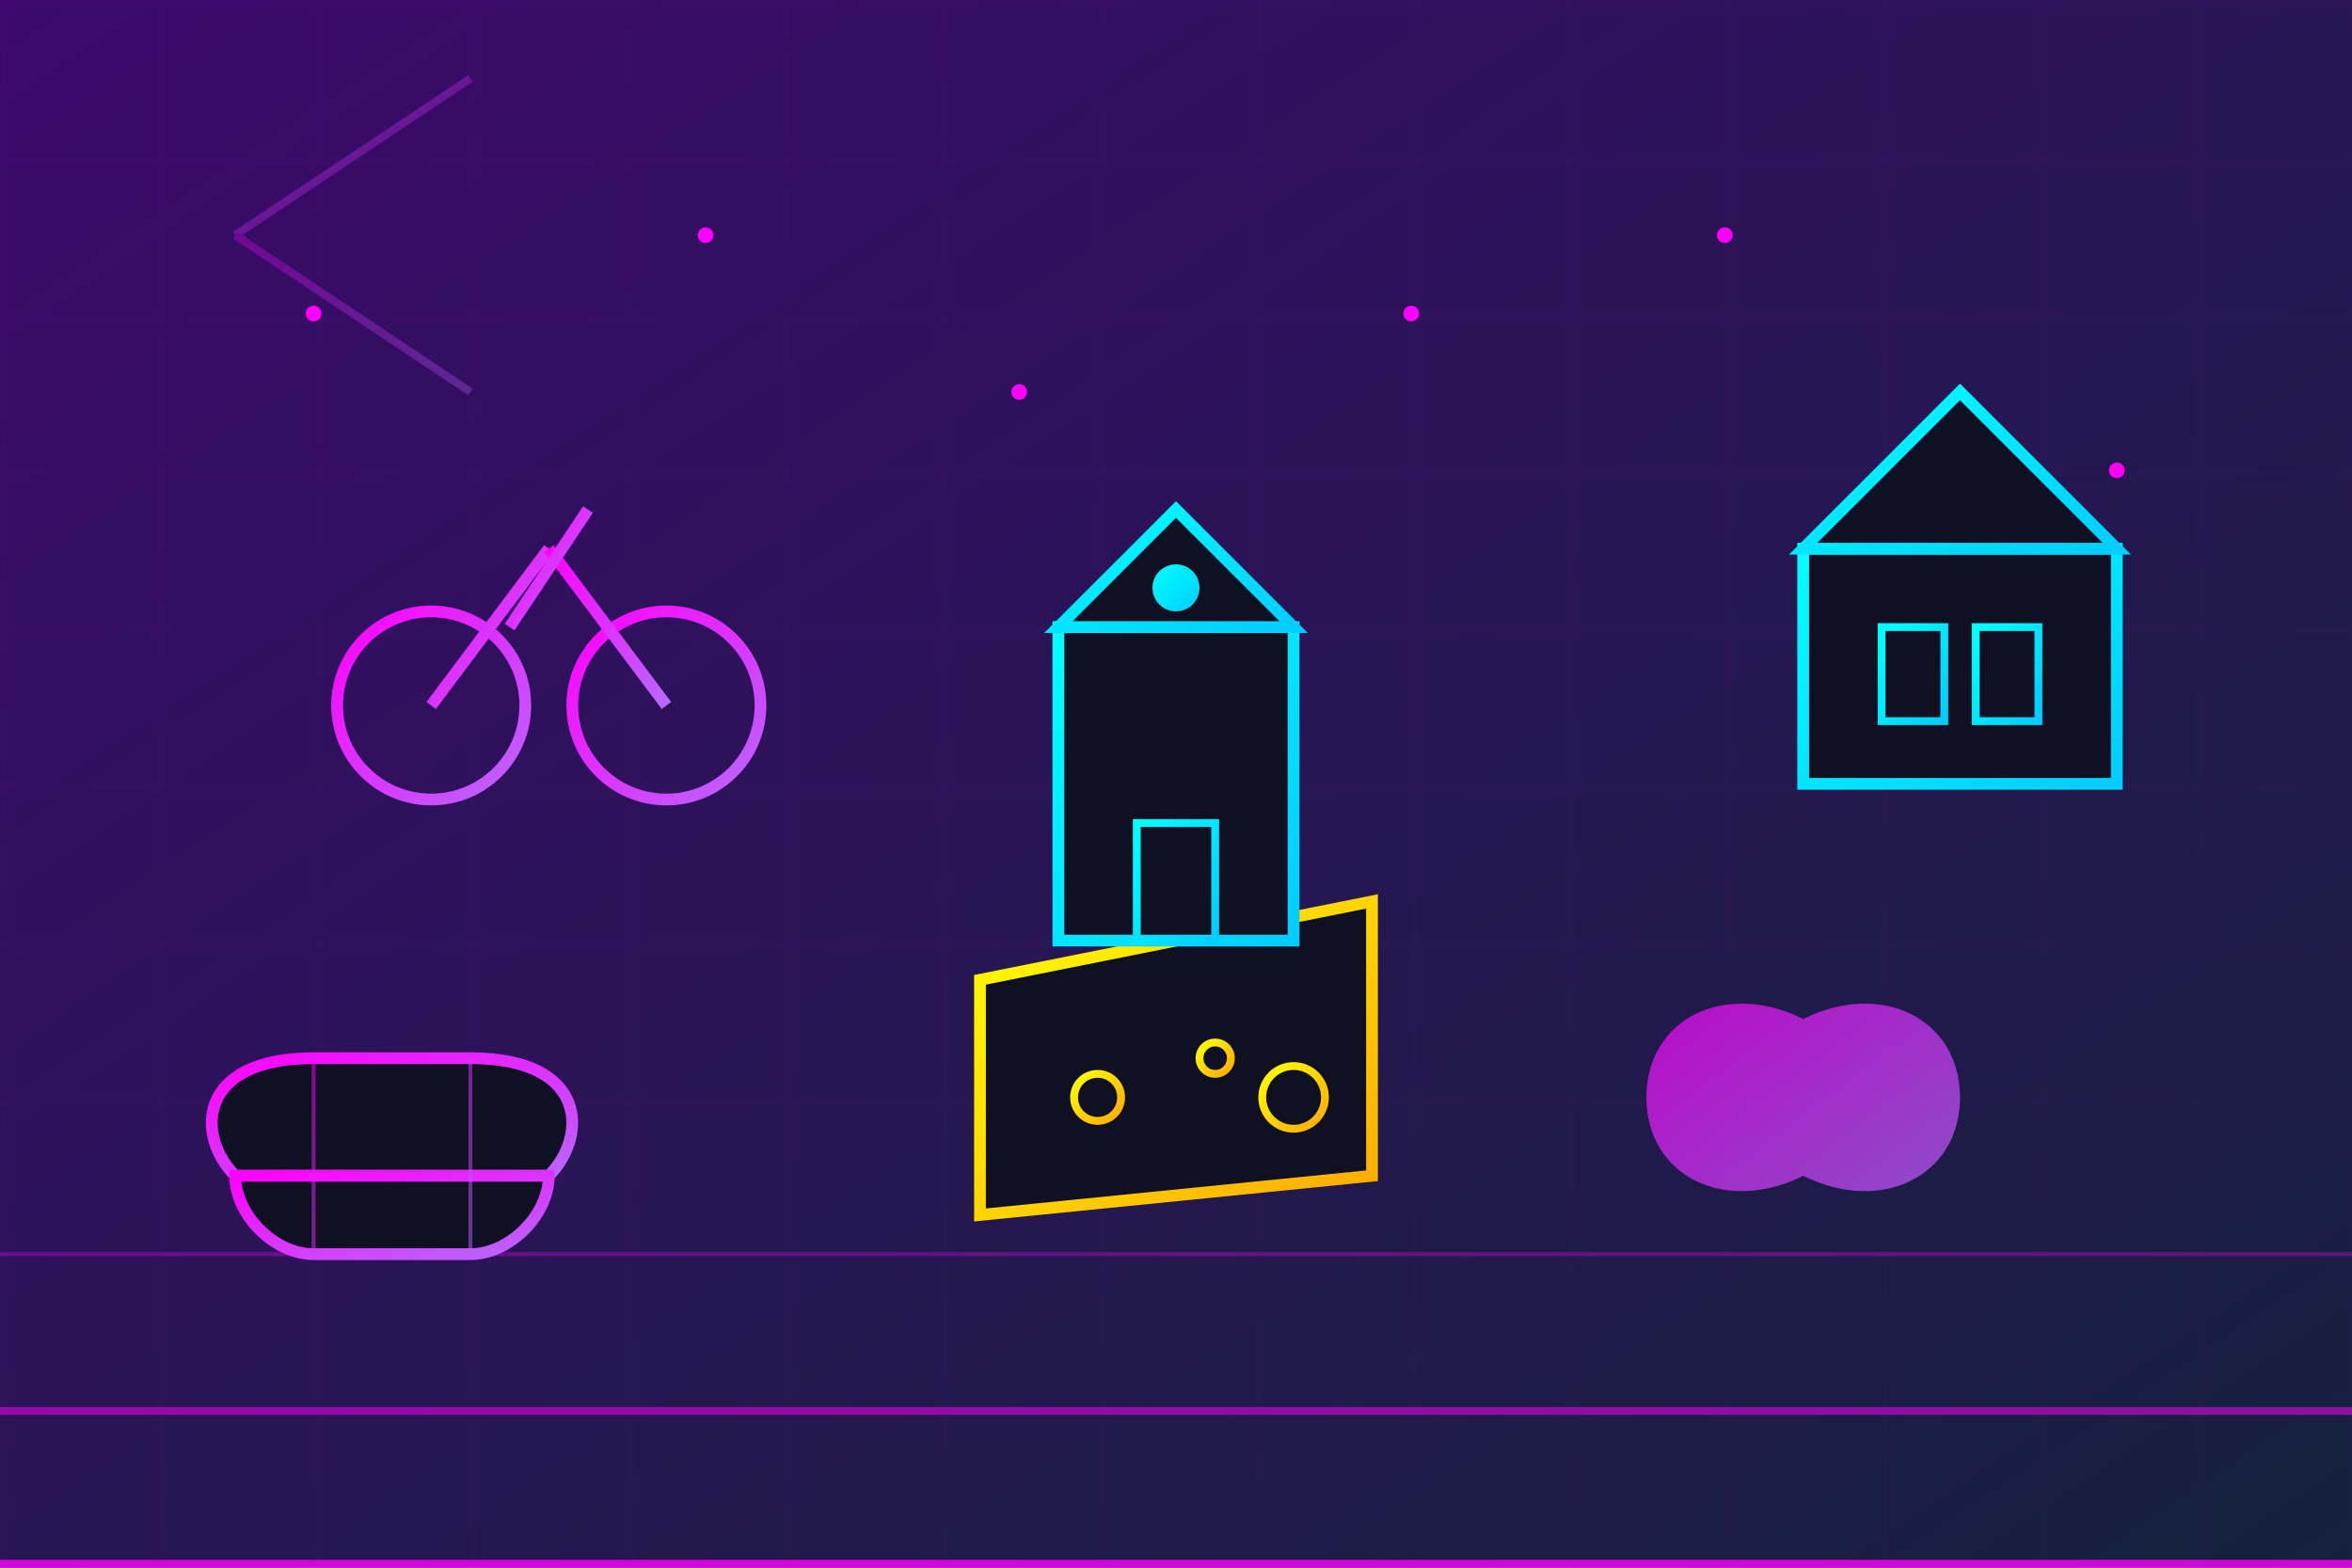 <svg xmlns="http://www.w3.org/2000/svg" width="300" height="200" viewBox="0 0 300 200">
  <defs>
    <linearGradient id="culture-sky" x1="0%" y1="0%" x2="100%" y2="100%">
      <stop offset="0%" stop-color="#3c096c" />
      <stop offset="100%" stop-color="#14213d" />
    </linearGradient>
    <linearGradient id="culture-pink" x1="0%" y1="0%" x2="100%" y2="100%">
      <stop offset="0%" stop-color="#ff00ff" />
      <stop offset="100%" stop-color="#b967ff" />
    </linearGradient>
    <linearGradient id="culture-blue" x1="0%" y1="0%" x2="100%" y2="100%">
      <stop offset="0%" stop-color="#00ffff" />
      <stop offset="100%" stop-color="#01cdfe" />
    </linearGradient>
    <linearGradient id="culture-yellow" x1="0%" y1="0%" x2="100%" y2="100%">
      <stop offset="0%" stop-color="#ffff00" opacity="0.8" />
      <stop offset="100%" stop-color="#ffaa00" opacity="0.6" />
    </linearGradient>
    
    <filter id="culture-glow">
      <feGaussianBlur stdDeviation="1.5" result="blur" />
      <feFlood flood-color="#ff00ff" flood-opacity="0.5" result="glow_color" />
      <feComposite in="glow_color" in2="blur" operator="in" result="glow_blur" />
      <feMerge>
        <feMergeNode in="glow_blur" />
        <feMergeNode in="SourceGraphic" />
      </feMerge>
    </filter>
    
    <filter id="culture-blue-glow">
      <feGaussianBlur stdDeviation="1" result="blur" />
      <feFlood flood-color="#00ffff" flood-opacity="0.5" result="glow_color" />
      <feComposite in="glow_color" in2="blur" operator="in" result="glow_blur" />
      <feMerge>
        <feMergeNode in="glow_blur" />
        <feMergeNode in="SourceGraphic" />
      </feMerge>
    </filter>
    
    <pattern id="grid" width="20" height="20" patternUnits="userSpaceOnUse">
      <path d="M 20 0 L 0 0 0 20" fill="none" stroke="#ff00ff" stroke-width="0.5" opacity="0.2"/>
    </pattern>
  </defs>
  
  <!-- Background -->
  <rect width="300" height="200" fill="url(#culture-sky)" />
  <rect width="300" height="200" fill="url(#grid)" opacity="0.3" />
  
  <!-- Grid floor effect -->
  <path d="M 0 200 L 300 200" stroke="#ff00ff" stroke-width="2" opacity="0.8" />
  <path d="M 0 180 L 300 180" stroke="#ff00ff" stroke-width="1" opacity="0.5" />
  <path d="M 0 160 L 300 160" stroke="#ff00ff" stroke-width="0.5" opacity="0.3" />
  
  <!-- Dutch culture elements -->
  
  <!-- Stylized Clogs -->
  <g filter="url(#culture-glow)" transform="translate(50, 150)">
    <path d="M -20 0 C -25 -5, -25 -15, -10 -15 L 10 -15 C 25 -15, 25 -5, 20 0 Z" fill="#0f1123" stroke="url(#culture-pink)" stroke-width="1.5" />
    <path d="M -20 0 C -20 5, -15 10, -10 10 L 10 10 C 15 10, 20 5, 20 0 Z" fill="#0f1123" stroke="url(#culture-pink)" stroke-width="1.5" />
    <path d="M -10 -15 L -10 10 M 10 -15 L 10 10" stroke="url(#culture-pink)" stroke-width="0.5" opacity="0.5" />
  </g>
  
  <!-- Stylized Cheese -->
  <g filter="url(#culture-glow)" transform="translate(150, 140)">
    <path d="M -25 -15 L 25 -25 L 25 10 L -25 15 Z" fill="#0f1123" stroke="url(#culture-yellow)" stroke-width="1.5" />
    <circle cx="-10" cy="0" r="3" fill="none" stroke="url(#culture-yellow)" stroke-width="1" />
    <circle cx="5" cy="-5" r="2" fill="none" stroke="url(#culture-yellow)" stroke-width="1" />
    <circle cx="15" cy="0" r="4" fill="none" stroke="url(#culture-yellow)" stroke-width="1" />
  </g>
  
  <!-- Stylized Tulip -->
  <g filter="url(#culture-glow)" transform="translate(250, 140)">
    <path d="M 0 0 C 0 -10, -10 -15, -20 -10 C -30 -15, -40 -10, -40 0 C -40 10, -30 15, -20 10 C -10 15, 0 10, 0 0 Z" fill="url(#culture-pink)" opacity="0.7" />
    <line x1="-20" y1="10" x2="-20" y2="30" stroke="url(#culture-pink)" stroke-width="1.5" />
  </g>
  
  <!-- Stylized Windmill -->
  <g filter="url(#culture-glow)" transform="translate(150, 80)">
    <rect x="-15" y="0" width="30" height="40" fill="#0f1123" stroke="url(#culture-blue)" stroke-width="1.5" />
    <polygon points="-15,0 0,-15 15,0" fill="#0f1123" stroke="url(#culture-blue)" stroke-width="1.5" />
    <rect x="-5" y="25" width="10" height="15" fill="none" stroke="url(#culture-blue)" stroke-width="1" />
    
    <!-- Windmill Sails -->
    <g transform="translate(0, -5)">
      <line x1="0" y1="0" x2="0" y2="-30" stroke="url(#culture-blue)" stroke-width="2" />
      <line x1="0" y1="0" x2="30" y2="0" stroke="url(#culture-blue)" stroke-width="2" />
      <line x1="0" y1="0" x2="0" y2="30" stroke="url(#culture-blue)" stroke-width="2" />
      <line x1="0" y1="0" x2="-30" y2="0" stroke="url(#culture-blue)" stroke-width="2" />
      <circle cx="0" cy="0" r="3" fill="url(#culture-blue)" />
    </g>
  </g>
  
  <!-- Stylized Bicycle -->
  <g filter="url(#culture-glow)" transform="translate(70, 90)">
    <circle cx="-15" cy="0" r="12" fill="none" stroke="url(#culture-pink)" stroke-width="1.5" />
    <circle cx="15" cy="0" r="12" fill="none" stroke="url(#culture-pink)" stroke-width="1.5" />
    <line x1="-15" y1="0" x2="0" y2="-20" stroke="url(#culture-pink)" stroke-width="1.5" />
    <line x1="15" y1="0" x2="0" y2="-20" stroke="url(#culture-pink)" stroke-width="1.5" />
    <line x1="-15" y1="0" x2="15" y2="0" stroke="url(#culture-pink)" stroke-width="1.5" opacity="0.5" />
    <line x1="-5" y1="-10" x2="5" y2="-25" stroke="url(#culture-pink)" stroke-width="1.5" />
  </g>
  
  <!-- Stylized Canal House -->
  <g filter="url(#culture-glow)" transform="translate(250, 70)">
    <rect x="-20" y="0" width="40" height="30" fill="#0f1123" stroke="url(#culture-blue)" stroke-width="1.5" />
    <polygon points="-20,0 0,-20 20,0" fill="#0f1123" stroke="url(#culture-blue)" stroke-width="1.5" />
    <rect x="-10" y="10" width="8" height="12" fill="none" stroke="url(#culture-blue)" stroke-width="1" />
    <rect x="2" y="10" width="8" height="12" fill="none" stroke="url(#culture-blue)" stroke-width="1" />
  </g>
  
  <!-- Digital sun rays -->
  <g opacity="0.3">
    <line x1="30" y1="30" x2="60" y2="10" stroke="url(#culture-pink)" stroke-width="1" />
    <line x1="30" y1="30" x2="70" y2="30" stroke="url(#culture-pink)" stroke-width="1" />
    <line x1="30" y1="30" x2="60" y2="50" stroke="url(#culture-pink)" stroke-width="1" />
    <line x1="30" y1="30" x2="30" y2="70" stroke="url(#culture-pink)" stroke-width="1" />
  </g>
  
  <!-- Stars/lights -->
  <g filter="url(#culture-glow)">
    <circle cx="40" cy="40" r="1" fill="#ff00ff" />
    <circle cx="90" cy="30" r="1" fill="#ff00ff" />
    <circle cx="130" cy="50" r="1" fill="#ff00ff" />
    <circle cx="180" cy="40" r="1" fill="#ff00ff" />
    <circle cx="220" cy="30" r="1" fill="#ff00ff" />
    <circle cx="270" cy="60" r="1" fill="#ff00ff" />
  </g>
</svg>